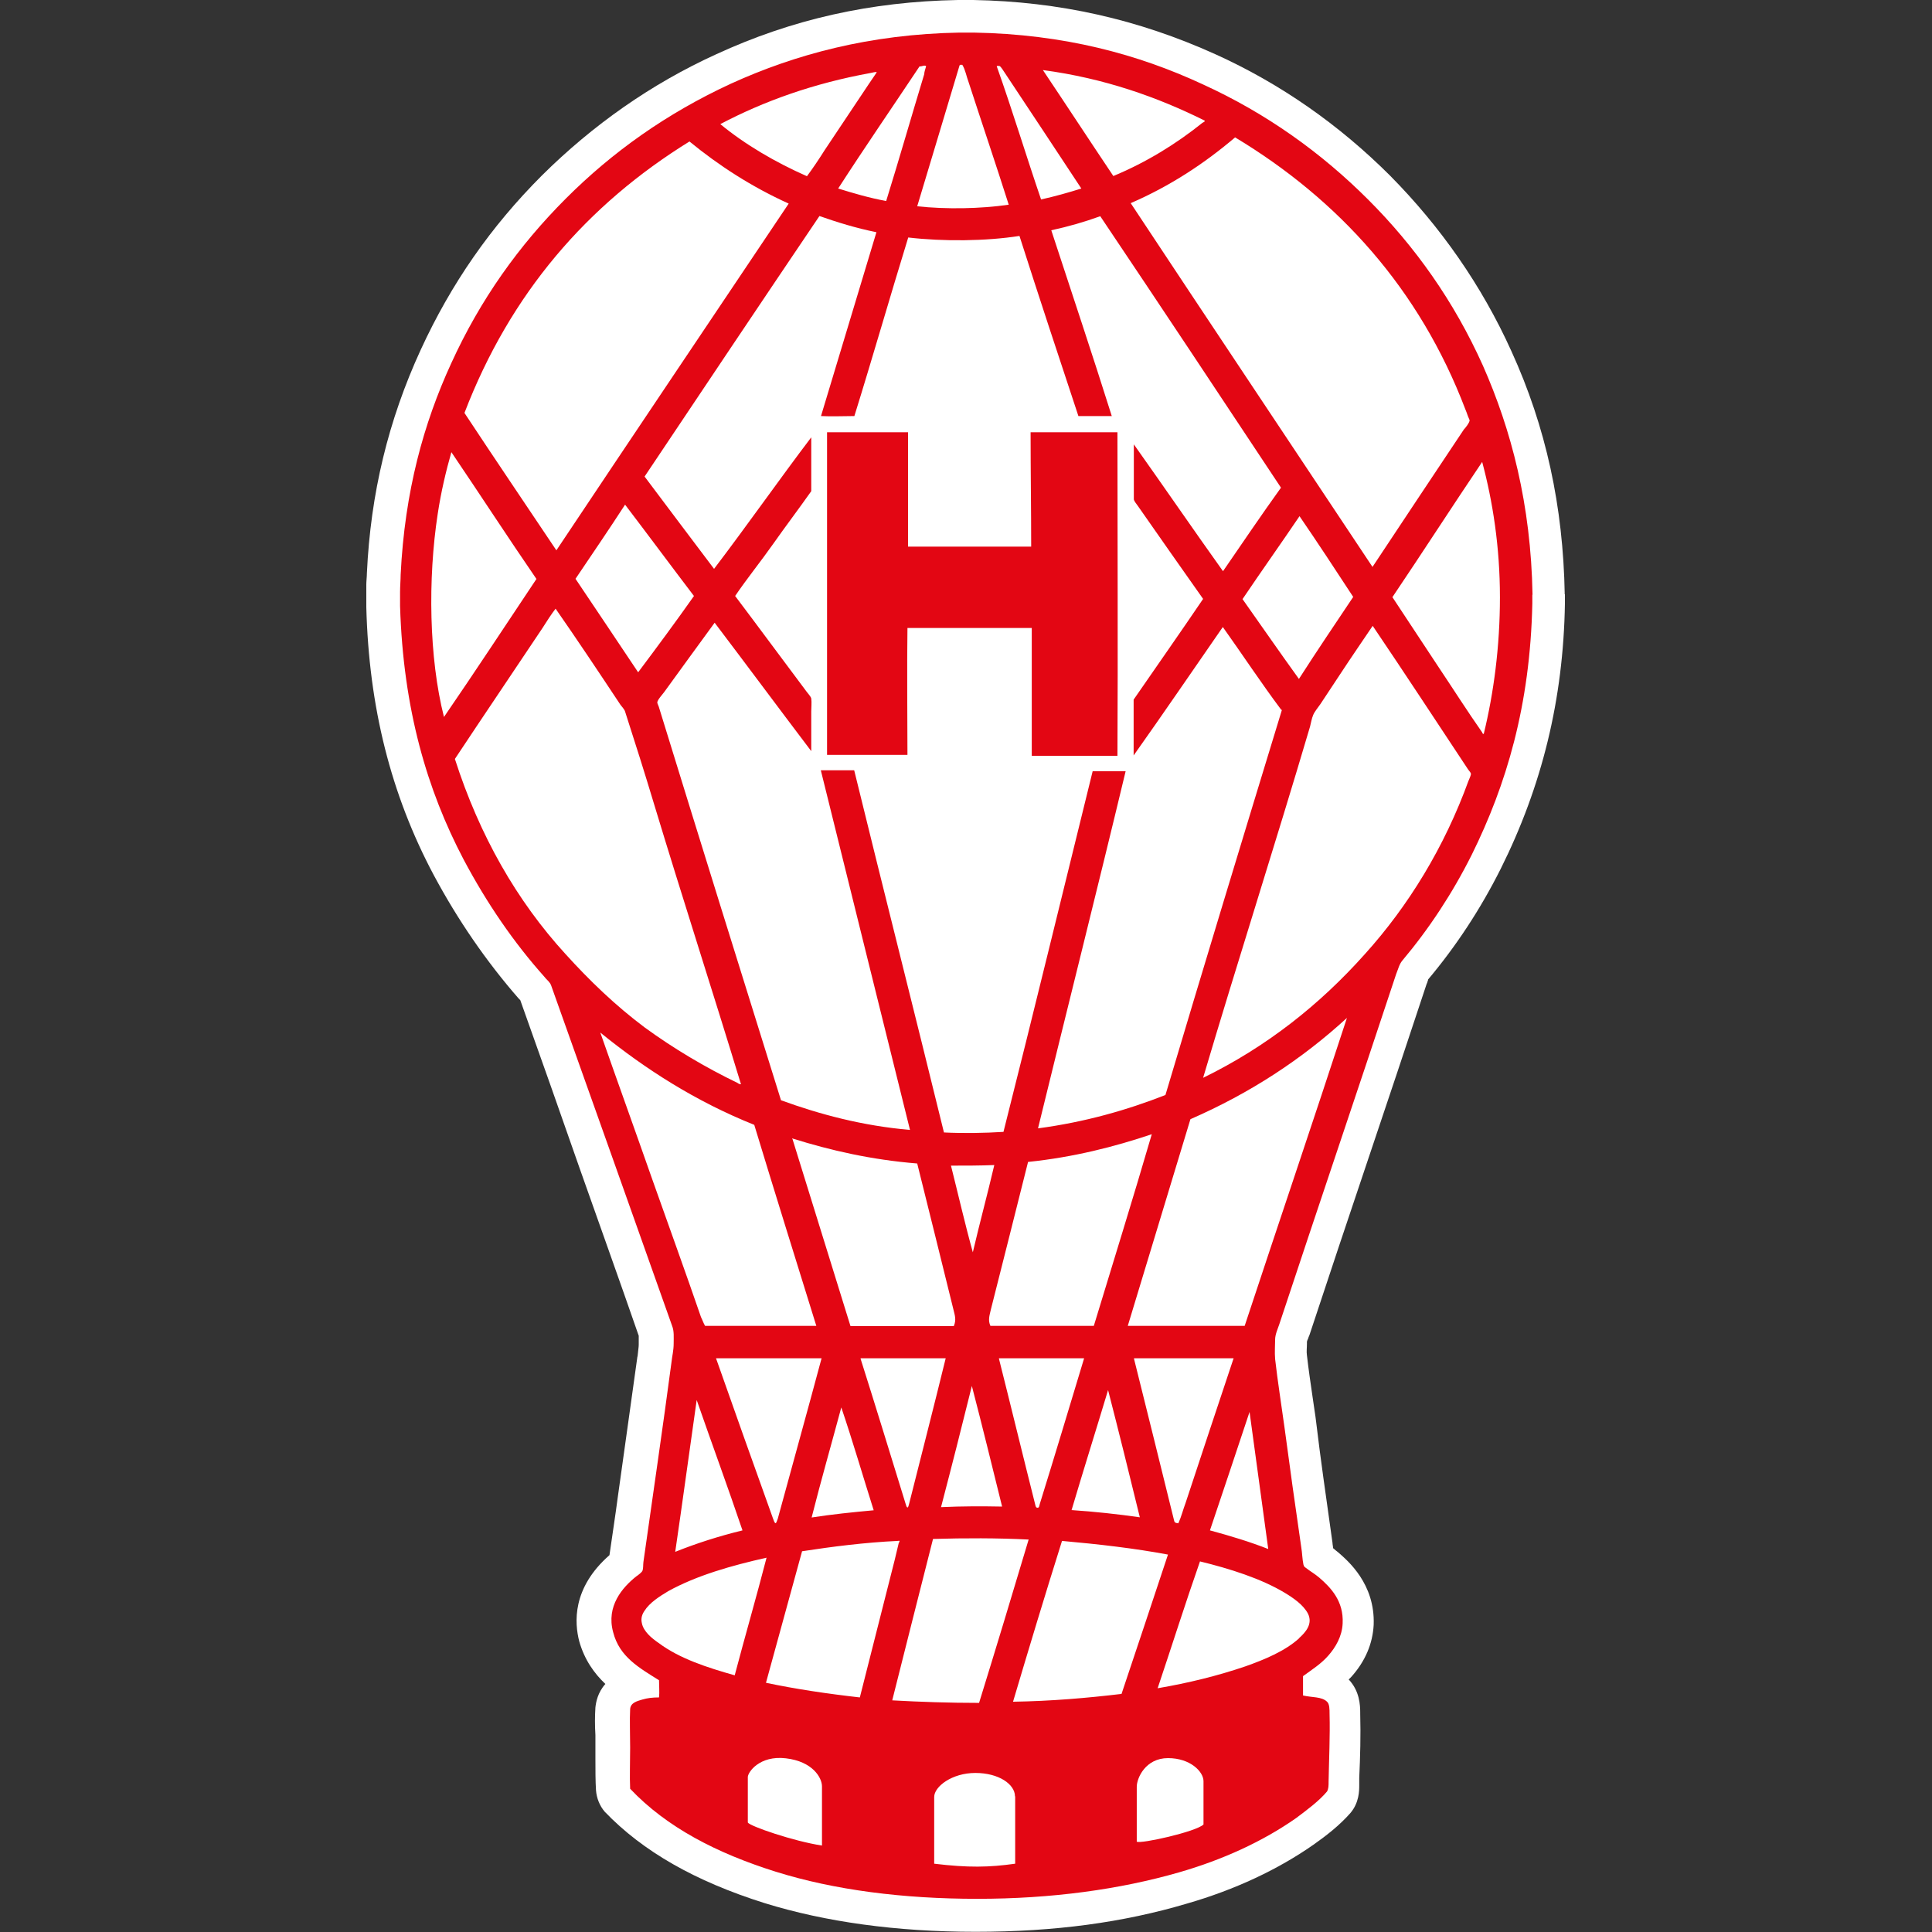 <?xml version="1.0" encoding="utf-8"?>
<svg xmlns="http://www.w3.org/2000/svg" height="99" viewBox="0 0 99 99" width="99">
  <rect x="0" y="0" width="99" height="99" fill="#333333" stroke="none"/>
  <defs>
    <style>.g{fill:#e30613;}.g,.h,.i{stroke-width:0px;}.h{opacity:0;}.h,.i{fill:#fff;}</style>
  </defs>
  <g id="a">
    <rect class="h" height="99" width="99"/>
  </g>
  <g id="b">
    <g id="c">
      <path class="i" d="M80.18,30.44c-.08-4.49-.96-8.56-2.73-12.44-1.52-3.37-3.64-6.39-6.21-8.99-2.62-2.62-5.64-4.73-8.96-6.23-3.96-1.79-8-2.7-12.41-2.78h-.78c-4.47.08-8.51.99-12.39,2.78-3.34,1.52-6.34,3.64-8.93,6.21-2.62,2.62-4.65,5.54-6.21,8.93-1.66,3.61-2.57,7.36-2.76,11.45,0,.19-.03.4-.03.59v1.15c.13,5.11,1.26,9.6,3.45,13.72,1.23,2.3,2.7,4.44,4.36,6.34.03.03.05.05.08.08,1.02,2.86,2.06,5.8,3.05,8.64.99,2.81,2.03,5.7,3.02,8.56v.45c0,.13-.03.29-.05.51,0,.08-.03.13-.03.19-.32,2.35-.67,4.76-.99,7.09-.13.99-.29,2.01-.43,3-1.93,1.69-1.79,3.48-1.55,4.41.27.96.78,1.66,1.34,2.19-.4.45-.48.94-.51,1.2-.03.45-.03.94,0,1.42v1.2c0,.59,0,1.15.03,1.63.03.4.19.8.45,1.1,1.95,2.03,4.63,3.56,8.19,4.68,3.1.96,6.74,1.47,10.81,1.47s7.57-.48,10.81-1.44c2.51-.72,4.71-1.77,6.5-3.02.64-.45,1.34-.99,1.9-1.63.45-.53.45-1.15.45-1.42v-.37c.05-1.07.08-2.19.05-3.29v-.05c0-.4-.03-1.12-.59-1.71l.13-.13c.72-.8,1.1-1.71,1.15-2.67.08-2.11-1.34-3.29-1.79-3.69-.11-.08-.19-.16-.29-.24,0-.08-.03-.19-.03-.27-.35-2.49-.62-4.36-.83-6.13-.05-.45-.13-.88-.19-1.34-.11-.75-.21-1.44-.29-2.14-.03-.19,0-.37,0-.59v-.11s.03-.11.05-.13c.03-.08.05-.16.08-.21.99-3,2.01-6.05,3-8.99.99-2.94,2.01-5.99,3-8.99.03-.05.03-.08.05-.13,0-.03.03-.05.03-.11,1.42-1.69,2.67-3.58,3.72-5.67,2.11-4.23,3.21-8.67,3.29-13.59v-.48s-.03,0-.03,0h0Z" id="d"/>
      <path class="g" d="M78.52,30.47v.45c-.11,5.24-1.34,9.31-3.1,12.87-.99,1.98-2.19,3.8-3.56,5.43-.16.19-.21.43-.32.7-1.98,5.99-4.01,11.96-5.99,17.95-.08.24-.21.51-.21.78,0,.29-.03.64,0,.99.13,1.15.32,2.33.48,3.5.27,2.03.56,4.09.86,6.15.05.29.05.59.11.88.03.08.03.11.11.16.24.19.48.32.7.51.59.51,1.26,1.2,1.2,2.35-.03.67-.37,1.23-.72,1.63-.37.43-.83.72-1.31,1.07v.99c.45.11.96.05,1.23.32.13.11.13.4.13.64.03,1.12-.03,2.33-.05,3.45,0,.21,0,.37-.08.51-.4.48-1.02.94-1.58,1.36-1.71,1.2-3.77,2.14-5.99,2.78-3.05.88-6.55,1.36-10.35,1.36s-7.33-.45-10.33-1.39c-3-.94-5.59-2.27-7.46-4.25-.03-.62,0-1.36,0-2.11,0-.7-.03-1.42,0-1.98.03-.32.35-.4.62-.48s.53-.11.86-.11c.03-.27,0-.59,0-.88-1.02-.64-2.03-1.2-2.35-2.46-.37-1.34.48-2.3,1.18-2.86.08-.05.29-.21.32-.29.05-.13.03-.29.05-.45.48-3.4.99-6.85,1.44-10.25.03-.29.11-.59.11-.94,0-.32.03-.64-.08-.91-2.03-5.72-4.09-11.53-6.13-17.25-.05-.13-.08-.27-.16-.35-.05-.08-.16-.16-.24-.27-1.6-1.79-2.97-3.8-4.15-6.02-1.87-3.56-3.1-7.7-3.26-13v-.72c0-.29.03-.62.03-.88.21-4.28,1.18-7.76,2.59-10.83,1.5-3.29,3.48-6.05,5.88-8.45,2.38-2.38,5.16-4.36,8.45-5.88,3.29-1.5,7.12-2.54,11.72-2.62h.72c4.65.08,8.45,1.12,11.74,2.65,3.29,1.5,6.1,3.53,8.48,5.91,2.38,2.38,4.39,5.19,5.88,8.51,1.44,3.26,2.46,7.09,2.54,11.74M76.86,30.6c0-2.57-.37-4.92-.91-6.93,0,0,0-.03,0,0-1.55,2.3-3.05,4.63-4.6,6.93.78,1.18,1.55,2.35,2.33,3.53.75,1.12,1.5,2.3,2.27,3.4,0,.03.03.08.08.08.51-2.09.83-4.47.83-7.01M75.26,39.99c.05-.13.13-.29.11-.35,0-.05-.11-.16-.16-.24-1.63-2.46-3.24-4.92-4.87-7.33-.24.35-.53.78-.78,1.15-.64.94-1.26,1.9-1.9,2.86-.13.19-.29.37-.37.56-.08.19-.11.4-.16.59-1.77,5.99-3.72,12.06-5.48,18,3.24-1.58,5.97-3.74,8.29-6.34,2.22-2.46,4.07-5.46,5.32-8.91M75.31,21.56c0-.05-.08-.19-.11-.29s-.08-.21-.11-.29c-2.35-6.18-6.5-10.75-11.8-13.94-1.58,1.34-3.32,2.49-5.35,3.37,4.12,6.23,8.27,12.44,12.39,18.64,1.55-2.33,3.1-4.68,4.68-7.04.08-.08.29-.35.29-.45M66.57,83.94c.32-.29.72-.72.45-1.26-.24-.45-.75-.8-1.2-1.07-1.2-.72-2.81-1.23-4.33-1.6-.75,2.14-1.44,4.33-2.17,6.5,1.58-.27,3.08-.64,4.49-1.12.99-.35,2.03-.78,2.76-1.44M69.35,30.6c-.91-1.39-1.82-2.78-2.76-4.15-.96,1.42-1.95,2.81-2.92,4.25.96,1.36,1.93,2.76,2.89,4.09.91-1.42,1.85-2.81,2.78-4.2M63.78,67.94c1.74-5.27,3.53-10.54,5.24-15.78-2.3,2.11-4.95,3.85-8.02,5.19-1.07,3.53-2.14,7.06-3.21,10.59h5.99ZM65.66,36.38c-1.02-1.36-2.01-2.86-3-4.25-1.52,2.19-3.05,4.44-4.57,6.58v-2.86c1.18-1.71,2.38-3.42,3.56-5.16-1.12-1.58-2.22-3.16-3.34-4.76-.08-.11-.21-.27-.21-.35v-2.81c1.52,2.14,3.02,4.33,4.57,6.5.99-1.44,1.95-2.86,2.97-4.28-3.08-4.65-6.15-9.28-9.26-13.91-.8.29-1.63.53-2.51.72,1.04,3.18,2.11,6.37,3.1,9.52h-1.71c-1.02-3.08-2.03-6.13-3.02-9.23-1.71.27-3.91.29-5.7.08-.94,3.05-1.82,6.13-2.76,9.15-.56,0-1.18.03-1.71,0,.94-3.13,1.9-6.29,2.84-9.42-1.04-.21-2.01-.51-2.92-.83-3,4.44-5.99,8.91-8.96,13.35,1.18,1.58,2.38,3.16,3.56,4.73,1.69-2.22,3.32-4.55,4.98-6.74v2.76c-.64.91-1.31,1.79-1.95,2.7-.64.91-1.34,1.77-1.95,2.67,1.23,1.63,2.43,3.26,3.66,4.9.08.11.21.24.24.35.03.21,0,.45,0,.67v2.03c-1.66-2.19-3.29-4.39-4.95-6.58-.88,1.2-1.71,2.35-2.59,3.56-.08.11-.35.4-.35.53,0,.05.08.19.11.32,2.06,6.69,4.17,13.46,6.23,20.06,1.98.72,4.17,1.31,6.61,1.52-1.52-6.13-3.05-12.28-4.57-18.43h1.71c1.52,6.21,3.08,12.36,4.6,18.56,1.02.05,2.09.03,3.05-.03,1.55-6.13,3.05-12.33,4.57-18.48h1.69c-1.47,6.13-3,12.2-4.49,18.3,2.41-.32,4.57-.94,6.53-1.71,1.95-6.55,3.96-13.16,5.97-19.74M64.99,79.39c-.32-2.35-.64-4.68-.96-7.04-.67,2.03-1.36,4.07-2.03,6.07,1.07.29,2.06.59,3,.96M63.22,69.6h-5.11s0,.03,0,.03c.67,2.67,1.36,5.48,2.03,8.19.03.11.03.19.11.21.05.03.08,0,.13.03.16-.35.24-.7.37-1.04.8-2.43,1.63-4.92,2.46-7.41M61.62,6.29c.05-.03.13-.05.11-.11-2.41-1.2-5.14-2.17-8.29-2.59,1.2,1.79,2.41,3.64,3.61,5.43,1.69-.7,3.24-1.66,4.57-2.73M61.67,91.27c0-.48-.67-1.18-1.82-1.18s-1.6,1.02-1.6,1.47v2.81c.19.13,3.05-.51,3.42-.88v-2.22ZM58.41,77.76c-.53-2.17-1.07-4.36-1.63-6.53-.62,2.06-1.26,4.09-1.87,6.15,1.2.08,2.38.21,3.5.37M57.47,86.8c.8-2.38,1.58-4.73,2.38-7.14-1.71-.32-3.53-.53-5.43-.7-.86,2.73-1.69,5.48-2.51,8.24,1.95-.03,3.8-.19,5.56-.4M56.05,67.94c.99-3.26,2.01-6.53,2.97-9.82-1.9.64-4.01,1.18-6.34,1.42-.62,2.46-1.26,5.03-1.9,7.54-.08.35-.16.56-.03.86h5.3ZM55.55,69.6h-4.36s0,.03,0,.03c.62,2.46,1.23,4.98,1.85,7.44.03.11.03.19.13.19.08,0,.08-.08.11-.19.78-2.51,1.52-4.98,2.27-7.46M53.35,10.22c.72-.16,1.39-.35,2.06-.56-1.28-1.95-2.62-3.96-3.91-5.91-.08-.11-.21-.35-.29-.37h-.13s0,.03,0,.03c.8,2.25,1.5,4.57,2.27,6.82M52.01,92.05c0-.62-.83-1.2-2.03-1.2s-2.11.7-2.11,1.23v3.42c1.74.21,2.81.19,4.15,0v-3.45ZM51.69,10.49c-.67-2.11-1.39-4.23-2.06-6.29-.11-.29-.16-.62-.32-.88h-.11s-.03.03-.03.03c-.72,2.41-1.44,4.79-2.17,7.22,1.47.16,3.26.13,4.68-.08M51.35,77.2c-.51-2.06-1.02-4.15-1.55-6.18-.51,2.06-1.04,4.15-1.58,6.21,1.07-.05,2.09-.05,3.13-.03M50.17,87.26c.86-2.78,1.71-5.59,2.54-8.37-1.58-.08-3.29-.08-4.9-.03-.7,2.76-1.39,5.48-2.09,8.27,1.44.08,2.92.13,4.44.13M49.85,64.17c.35-1.5.75-2.97,1.1-4.47-.72.03-1.5.03-2.22.03.37,1.47.72,3,1.12,4.44M48.88,67.94c.13-.32.05-.53-.03-.86-.62-2.49-1.23-5-1.85-7.46-2.35-.19-4.44-.67-6.39-1.28,0-.05-.03.03,0,.03.99,3.18,1.98,6.39,2.97,9.58,0,0,5.3,0,5.3,0ZM48.46,69.6h-4.36s0,.03,0,.03c.78,2.46,1.55,4.98,2.3,7.41.03.05.03.19.11.21.05-.05.05-.13.08-.21.62-2.46,1.26-4.95,1.87-7.44M47.44,3.45c.03-.08,0-.08-.03-.08-.08-.03-.19.05-.29.03-1.39,2.09-2.81,4.15-4.17,6.26.78.24,1.58.48,2.46.64.64-2.06,1.31-4.39,1.95-6.5,0-.11.05-.24.08-.35M46.08,79.04c.03-.13,0-.08-.08-.08-1.69.08-3.34.29-4.9.53-.62,2.25-1.23,4.49-1.85,6.74,1.52.32,3.13.56,4.81.75.59-2.35,1.2-4.71,1.79-7.06.05-.24.16-.64.21-.88M44.9,3.74s.05-.05,0-.05c-.08,0-.19.03-.29.05-2.92.53-5.46,1.44-7.7,2.62,1.26,1.04,2.81,1.95,4.44,2.67.32-.43.62-.88.91-1.34.75-1.12,1.5-2.25,2.25-3.37.11-.16.29-.43.4-.59M44.77,77.39c-.56-1.77-1.07-3.53-1.66-5.27-.51,1.9-1.04,3.74-1.52,5.64,1.02-.16,2.09-.27,3.18-.37M42.12,91.54c0-.45-.48-1.28-1.85-1.44-1.36-.16-1.95.72-1.95.96v2.33c.11.19,2.35.96,3.8,1.18v-3.02M42.09,69.6h-5.4c.94,2.67,1.95,5.51,2.92,8.21.03.08.08.24.13.24s.08-.16.11-.21c.75-2.76,1.52-5.51,2.25-8.24M36.13,67.94h5.7c-1.07-3.45-2.14-6.87-3.18-10.3-3-1.2-5.59-2.86-7.89-4.73.88,2.51,1.79,5.03,2.67,7.54.83,2.35,1.69,4.71,2.49,7.04.08.16.13.32.21.45M37.65,85.84c.53-2.01,1.12-4.04,1.63-6.02-1.79.4-3.58.91-5.03,1.71-.45.27-.96.59-1.23,1.02-.11.16-.19.37-.13.62.08.43.51.78.86,1.02,1.07.8,2.49,1.26,3.91,1.66M37.81,55.51c.05.03.11.05.16.05-1.44-4.73-3-9.55-4.44-14.31-.48-1.6-.99-3.21-1.5-4.79-.03-.11-.16-.24-.24-.35-1.1-1.66-2.22-3.34-3.32-4.92-.21.27-.45.64-.67.99-1.5,2.25-3.02,4.49-4.49,6.71,1.26,3.93,3.18,7.28,5.67,10,1.23,1.36,2.57,2.65,4.07,3.77,1.47,1.07,3.08,2.03,4.76,2.84M40.41,10.43c-1.9-.86-3.58-1.95-5.08-3.18-5.24,3.24-9.18,7.78-11.53,13.91,1.55,2.35,3.13,4.68,4.71,7.04,3.96-5.94,7.94-11.85,11.9-17.76M38.05,78.43c-.75-2.22-1.58-4.47-2.35-6.69-.37,2.59-.72,5.19-1.1,7.78,1.07-.43,2.22-.8,3.45-1.1M32.7,34.45c.96-1.28,1.93-2.59,2.86-3.91-1.18-1.55-2.35-3.13-3.53-4.68-.83,1.28-1.69,2.54-2.54,3.8,1.07,1.6,2.14,3.18,3.21,4.79M27.49,29.67c-1.47-2.14-2.89-4.33-4.36-6.5-.27.94-.53,2.03-.7,3.16-.51,3.32-.45,7.38.32,10.41,1.58-2.3,3.16-4.71,4.73-7.06" id="e"/>
      <path class="g" d="M52.82,22.15h4.44c0,5.54.03,11.07,0,16.58h-4.39v-6.55h-6.37c-.03,2.14,0,4.33,0,6.5h-4.12v-16.53h4.15v5.86h6.31c0-1.93-.03-3.91-.03-5.86" id="f"/>
    </g>
  </g>
</svg>